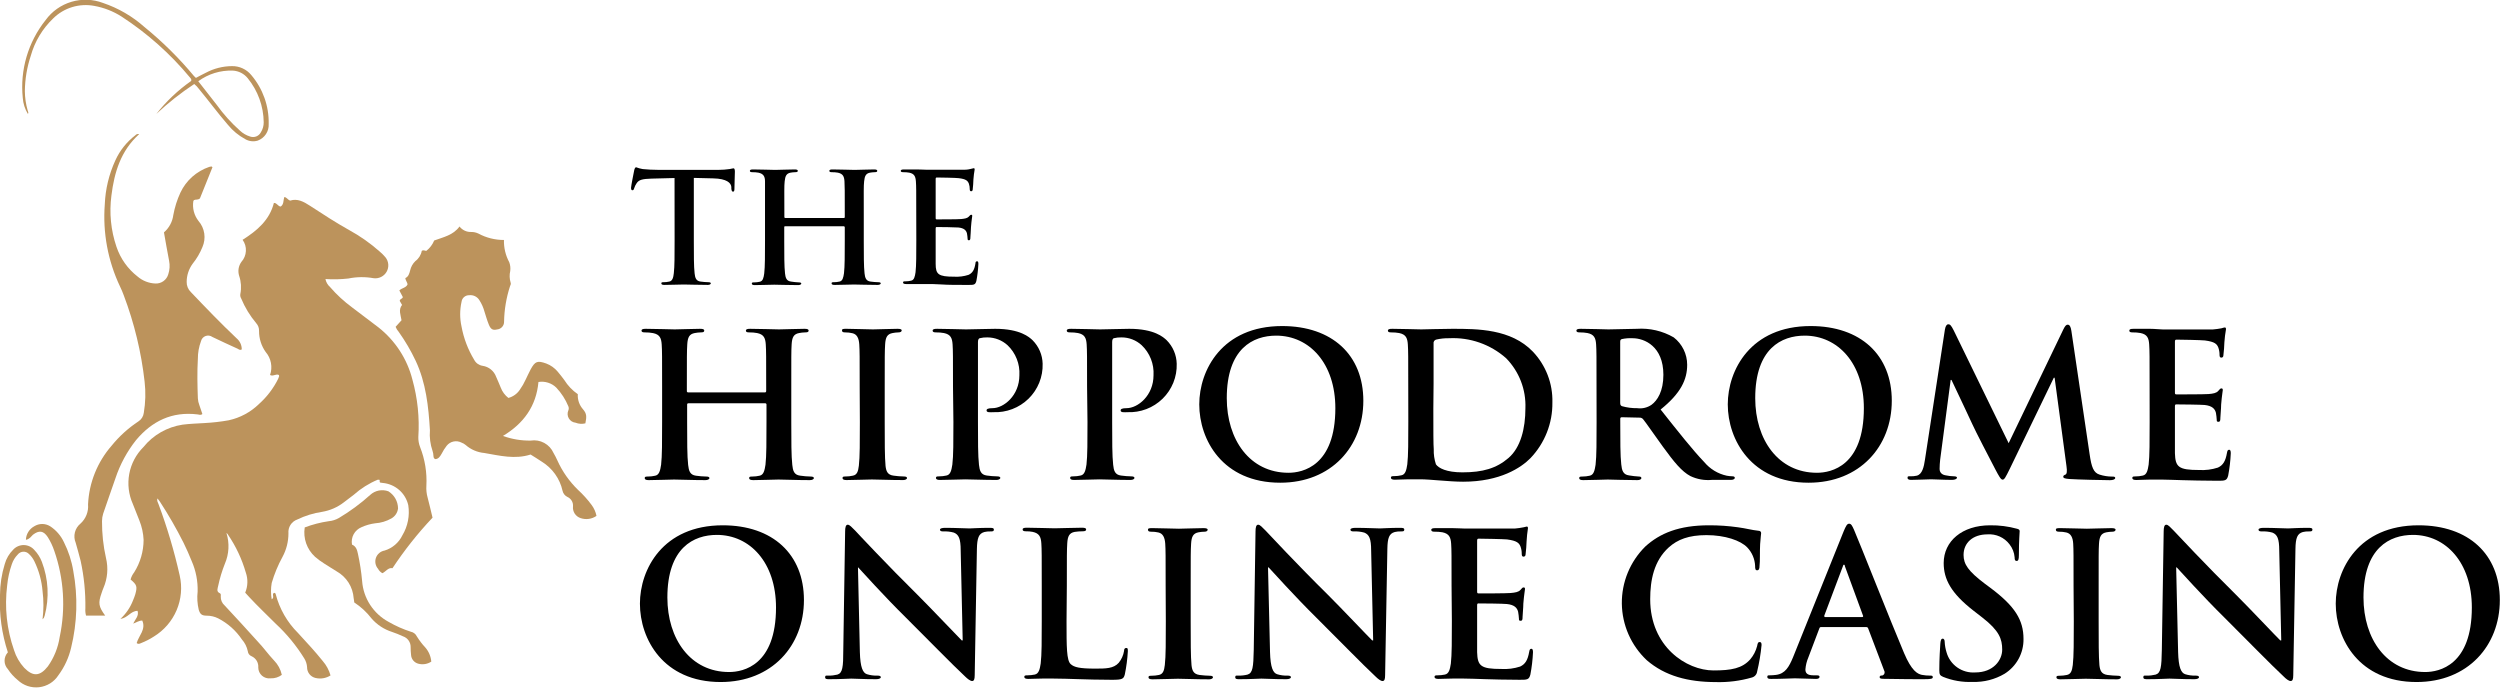 <svg width="200" height="55" viewBox="0 0 200 55" fill="none" xmlns="http://www.w3.org/2000/svg">
<g clip-path="url(#clip0_528_305)">
<path d="M22.314 30C22.082 29.877 21.841 30.141 21.604 30C21.712 29.689 21.737 29.356 21.675 29.033C21.614 28.71 21.469 28.409 21.254 28.159C20.906 27.669 20.721 27.084 20.724 26.484C20.729 26.368 20.711 26.252 20.672 26.143C20.632 26.034 20.571 25.934 20.492 25.848C19.994 25.255 19.59 24.59 19.294 23.876C19.228 23.768 19.204 23.639 19.228 23.514C19.323 23.032 19.291 22.534 19.133 22.069C19.073 21.881 19.058 21.682 19.089 21.488C19.121 21.293 19.197 21.109 19.313 20.949C19.529 20.709 19.655 20.404 19.672 20.083C19.69 19.762 19.596 19.445 19.408 19.184C20.572 18.45 21.566 17.603 21.912 16.233C22.172 16.233 22.229 16.511 22.456 16.525C22.716 16.346 22.655 16.054 22.74 15.767C22.934 15.767 23.005 15.979 23.214 16.049C23.791 15.861 24.288 16.13 24.795 16.459C25.822 17.127 26.849 17.8 27.919 18.398C28.795 18.876 29.614 19.451 30.361 20.111C30.532 20.254 30.691 20.412 30.835 20.582C30.965 20.743 31.044 20.939 31.061 21.145C31.078 21.351 31.033 21.558 30.931 21.738C30.829 21.918 30.675 22.064 30.489 22.156C30.304 22.249 30.094 22.284 29.888 22.257C29.219 22.136 28.533 22.144 27.867 22.281C27.259 22.349 26.645 22.364 26.035 22.323C26.084 22.571 26.214 22.796 26.404 22.963C26.932 23.573 27.528 24.123 28.179 24.601C28.88 25.138 29.599 25.674 30.29 26.201C31.627 27.259 32.577 28.724 32.993 30.371C33.407 31.861 33.568 33.409 33.467 34.951C33.458 35.23 33.506 35.509 33.609 35.77C33.997 36.754 34.168 37.81 34.11 38.867C34.09 39.184 34.124 39.502 34.21 39.808C34.352 40.335 34.47 40.871 34.603 41.413C33.42 42.667 32.348 44.019 31.398 45.456C31.057 45.385 30.868 45.729 30.593 45.856C30.443 45.776 30.321 45.653 30.243 45.503C30.139 45.383 30.069 45.239 30.04 45.084C30.011 44.929 30.024 44.769 30.077 44.621C30.131 44.472 30.223 44.34 30.344 44.239C30.466 44.138 30.612 44.07 30.768 44.044C31.077 43.95 31.362 43.793 31.606 43.584C31.851 43.375 32.049 43.118 32.188 42.829C32.625 42.104 32.792 41.25 32.662 40.415C32.554 39.943 32.3 39.517 31.934 39.197C31.569 38.878 31.111 38.681 30.626 38.636L30.423 38.608C30.319 38.537 30.423 38.448 30.347 38.377C30.305 38.372 30.262 38.372 30.219 38.377C29.517 38.669 28.869 39.077 28.302 39.582C28.037 39.784 27.777 39.991 27.512 40.184C27.004 40.578 26.405 40.84 25.77 40.947C25.081 41.049 24.412 41.256 23.786 41.559C23.561 41.638 23.368 41.789 23.239 41.99C23.111 42.19 23.053 42.428 23.076 42.665C23.077 43.321 22.915 43.968 22.603 44.547C22.239 45.211 21.949 45.911 21.737 46.637C21.661 47.07 21.661 47.513 21.737 47.945C21.997 47.795 21.713 47.541 21.921 47.428C22.006 47.428 22.04 47.47 22.054 47.526C22.359 48.706 22.977 49.782 23.843 50.642C24.511 51.376 25.197 52.101 25.817 52.878C26.109 53.213 26.322 53.608 26.442 54.035C26.266 54.147 26.069 54.222 25.864 54.257C25.658 54.292 25.447 54.285 25.244 54.238C25.049 54.194 24.875 54.084 24.752 53.927C24.629 53.77 24.563 53.576 24.567 53.377C24.551 53.126 24.473 52.884 24.34 52.671C23.705 51.646 22.935 50.71 22.049 49.889C21.344 49.183 20.629 48.51 19.943 47.771C19.834 47.658 19.73 47.541 19.616 47.413C19.832 46.9 19.849 46.325 19.663 45.799C19.352 44.724 18.873 43.705 18.243 42.778C18.217 42.719 18.172 42.672 18.116 42.641C18.371 43.45 18.326 44.324 17.988 45.103C17.762 45.672 17.584 46.259 17.457 46.858C17.42 47.065 17.273 47.329 17.599 47.465C17.689 47.508 17.666 47.635 17.661 47.729C17.656 47.862 17.681 47.994 17.735 48.116C17.788 48.239 17.868 48.347 17.969 48.435C18.859 49.376 19.744 50.364 20.624 51.329C21.074 51.8 21.467 52.355 21.921 52.835C22.235 53.153 22.452 53.553 22.546 53.989C22.288 54.182 21.97 54.28 21.647 54.266C21.524 54.282 21.399 54.271 21.28 54.234C21.162 54.198 21.052 54.137 20.959 54.056C20.866 53.974 20.792 53.874 20.741 53.762C20.689 53.65 20.663 53.528 20.662 53.405C20.678 53.217 20.634 53.028 20.538 52.865C20.441 52.703 20.296 52.574 20.122 52.496C20.04 52.464 19.968 52.41 19.916 52.339C19.863 52.268 19.831 52.184 19.824 52.096C19.751 51.747 19.588 51.423 19.351 51.155C18.873 50.443 18.222 49.864 17.457 49.47C17.176 49.328 16.864 49.254 16.549 49.254C16.156 49.254 16.014 49.15 15.9 48.783C15.785 48.307 15.755 47.815 15.81 47.329C15.835 46.491 15.673 45.659 15.337 44.891C15.138 44.392 14.92 43.903 14.684 43.422C14.115 42.29 13.483 41.19 12.79 40.128C12.732 40.039 12.669 39.955 12.601 39.874C12.525 40.071 12.639 40.199 12.686 40.344C13.379 42.202 13.943 44.105 14.376 46.039C14.588 46.966 14.502 47.936 14.131 48.812C13.76 49.688 13.122 50.427 12.307 50.925C11.99 51.13 11.652 51.304 11.299 51.442C11.181 51.489 11.072 51.565 10.935 51.442C11.1 50.854 11.697 50.35 11.38 49.644C11.1 49.644 10.906 49.804 10.655 49.889C10.821 49.536 11.129 49.277 11.006 48.868C10.457 48.868 10.225 49.437 9.633 49.513C10.081 49.099 10.428 48.589 10.646 48.021C10.713 47.867 10.771 47.71 10.821 47.55C10.996 46.919 10.954 46.788 10.447 46.359C10.504 46.151 10.602 45.955 10.736 45.785C11.224 45.007 11.484 44.109 11.488 43.192C11.464 42.657 11.348 42.13 11.148 41.634C10.977 41.191 10.807 40.754 10.627 40.316C10.29 39.562 10.19 38.725 10.34 37.913C10.491 37.102 10.884 36.355 11.47 35.77C12.251 34.8 13.372 34.158 14.608 33.972C15.19 33.901 15.777 33.878 16.359 33.845C17.009 33.811 17.655 33.737 18.295 33.623C19.213 33.424 20.055 32.97 20.724 32.315C21.355 31.751 21.872 31.072 22.248 30.315C22.282 30.245 22.311 30.173 22.333 30.098C22.334 30.064 22.327 30.031 22.314 30Z" fill="#BC935C"/>
<path d="M31.649 26.145L32.122 25.622C32.061 25.203 31.852 24.785 32.165 24.394L31.98 24.074C31.98 23.895 32.198 23.928 32.226 23.763L31.947 23.236C32.141 23.034 32.463 23.038 32.6 22.765C32.6 22.582 32.444 22.459 32.425 22.248C32.681 22.135 32.747 21.885 32.813 21.626C32.877 21.347 33.02 21.092 33.225 20.892C33.496 20.693 33.681 20.398 33.741 20.069C33.888 19.97 33.983 20.069 34.106 20.069C34.385 19.852 34.602 19.566 34.735 19.24C35.474 18.967 36.255 18.821 36.761 18.12C36.872 18.264 37.016 18.378 37.181 18.455C37.345 18.531 37.526 18.566 37.708 18.558C37.9 18.557 38.089 18.599 38.262 18.68C38.892 19.022 39.598 19.2 40.316 19.198C40.3 19.819 40.446 20.434 40.742 20.982C40.824 21.206 40.85 21.447 40.818 21.683C40.748 21.983 40.757 22.296 40.846 22.591C40.894 22.704 40.846 22.803 40.799 22.907C40.503 23.82 40.343 24.771 40.326 25.73C40.331 25.887 40.275 26.039 40.17 26.156C40.066 26.273 39.919 26.344 39.762 26.357C39.436 26.432 39.265 26.357 39.109 25.975C38.953 25.594 38.877 25.293 38.764 24.949C38.675 24.616 38.535 24.298 38.347 24.008C38.263 23.873 38.143 23.765 37.999 23.695C37.856 23.626 37.696 23.599 37.538 23.617C37.386 23.613 37.238 23.666 37.124 23.765C37.01 23.865 36.938 24.004 36.922 24.154C36.778 24.802 36.778 25.473 36.922 26.121C37.095 27.066 37.44 27.972 37.94 28.794C38.006 28.919 38.101 29.027 38.217 29.109C38.333 29.19 38.467 29.244 38.607 29.265C38.851 29.3 39.081 29.401 39.272 29.556C39.463 29.711 39.608 29.915 39.691 30.145C39.829 30.428 39.933 30.724 40.061 31.011C40.184 31.337 40.395 31.622 40.671 31.835C41.046 31.736 41.371 31.503 41.585 31.181C41.769 30.922 41.928 30.646 42.058 30.357C42.191 30.089 42.309 29.816 42.451 29.552C42.811 28.893 42.995 28.832 43.701 29.081C44.059 29.217 44.375 29.442 44.619 29.736C44.804 29.948 44.974 30.178 45.145 30.404C45.423 30.85 45.79 31.235 46.224 31.534C46.21 31.754 46.24 31.974 46.312 32.183C46.384 32.391 46.498 32.583 46.645 32.748C46.934 33.087 46.943 33.313 46.83 33.868C46.569 33.933 46.294 33.915 46.044 33.816C45.932 33.805 45.825 33.767 45.73 33.706C45.636 33.645 45.558 33.562 45.502 33.465C45.446 33.368 45.414 33.26 45.409 33.148C45.403 33.036 45.425 32.925 45.471 32.823C45.511 32.724 45.511 32.612 45.471 32.513C45.242 31.954 44.912 31.442 44.496 31.002C44.311 30.823 44.086 30.689 43.839 30.613C43.592 30.536 43.331 30.517 43.076 30.559C42.901 32.498 41.883 33.887 40.236 34.875C40.947 35.133 41.699 35.259 42.456 35.247C42.828 35.188 43.209 35.254 43.54 35.434C43.87 35.614 44.132 35.897 44.283 36.24C44.395 36.43 44.496 36.627 44.586 36.828C44.982 37.709 45.54 38.507 46.233 39.182C46.639 39.553 47.009 39.963 47.336 40.405C47.526 40.663 47.657 40.958 47.719 41.271C47.537 41.398 47.327 41.48 47.107 41.511C46.886 41.542 46.662 41.521 46.451 41.45C46.256 41.387 46.088 41.259 45.977 41.088C45.865 40.916 45.817 40.712 45.84 40.509C45.853 40.353 45.818 40.197 45.738 40.062C45.658 39.927 45.539 39.82 45.395 39.756C45.295 39.709 45.208 39.639 45.14 39.552C45.072 39.466 45.025 39.365 45.002 39.257C44.896 38.779 44.694 38.327 44.408 37.927C44.123 37.528 43.76 37.19 43.341 36.932C43.057 36.739 42.759 36.56 42.446 36.362C41.201 36.763 39.98 36.452 38.749 36.24C38.195 36.191 37.67 35.967 37.254 35.6C37.157 35.518 37.046 35.455 36.927 35.412C36.73 35.307 36.503 35.275 36.285 35.32C36.066 35.366 35.871 35.487 35.734 35.661C35.579 35.859 35.444 36.072 35.332 36.297C35.213 36.499 35.095 36.715 34.825 36.73C34.683 36.678 34.688 36.565 34.674 36.457C34.669 36.33 34.647 36.205 34.607 36.085C34.421 35.55 34.349 34.983 34.394 34.419C34.281 32.536 34.082 30.625 33.254 28.865C32.87 28.053 32.416 27.277 31.895 26.545C31.789 26.428 31.705 26.292 31.649 26.145Z" fill="#BC935C"/>
<path d="M11.133 10.731C9.656 12.068 9.145 13.79 8.913 15.645C8.731 17.022 8.868 18.423 9.316 19.739C9.632 20.681 10.219 21.509 11.005 22.121C11.401 22.462 11.902 22.66 12.426 22.681C12.657 22.693 12.886 22.626 13.074 22.492C13.262 22.358 13.399 22.164 13.462 21.942C13.577 21.596 13.6 21.226 13.529 20.869C13.382 20.116 13.254 19.358 13.117 18.591C13.529 18.235 13.796 17.741 13.865 17.202C13.978 16.583 14.168 15.981 14.433 15.409C14.658 14.93 14.978 14.501 15.374 14.147C15.771 13.794 16.234 13.524 16.738 13.352C16.797 13.335 16.857 13.322 16.918 13.315C16.918 13.315 16.918 13.315 16.998 13.376L15.995 15.87C15.834 16.016 15.668 15.936 15.521 16.007C15.521 16.03 15.474 16.054 15.469 16.078C15.423 16.358 15.436 16.645 15.507 16.921C15.578 17.196 15.705 17.454 15.881 17.678C16.126 17.961 16.286 18.308 16.341 18.678C16.396 19.047 16.345 19.425 16.194 19.767C15.999 20.249 15.734 20.699 15.408 21.104C15.1 21.526 14.935 22.033 14.934 22.554C14.93 22.703 14.957 22.851 15.014 22.99C15.07 23.128 15.154 23.254 15.261 23.358C16.459 24.615 17.661 25.867 18.925 27.062C19.056 27.171 19.161 27.308 19.233 27.461C19.305 27.615 19.342 27.782 19.341 27.952C19.199 28.041 19.11 27.952 19.015 27.9C18.343 27.594 17.666 27.284 16.994 26.959C16.916 26.902 16.825 26.865 16.73 26.851C16.634 26.837 16.537 26.848 16.446 26.881C16.355 26.914 16.275 26.969 16.211 27.041C16.147 27.113 16.102 27.2 16.08 27.293C15.912 27.745 15.827 28.223 15.829 28.705C15.768 29.759 15.791 30.814 15.829 31.868C15.839 32.057 15.881 32.243 15.952 32.419L16.189 33.12C16.056 33.237 15.924 33.167 15.81 33.153C13.751 32.903 12.165 33.689 10.887 35.205C10.162 36.121 9.603 37.156 9.235 38.264C8.899 39.205 8.587 40.147 8.255 41.088C8.193 41.283 8.161 41.486 8.161 41.69C8.155 42.681 8.261 43.669 8.478 44.636C8.674 45.439 8.603 46.283 8.274 47.041C8.218 47.172 8.169 47.306 8.128 47.442C7.843 48.242 7.881 48.519 8.416 49.249H6.883C6.831 49.059 6.814 48.861 6.83 48.665C6.849 47.391 6.722 46.118 6.452 44.872C6.319 44.401 6.206 43.898 6.054 43.417C5.945 43.155 5.923 42.865 5.992 42.59C6.061 42.314 6.217 42.068 6.438 41.888C6.651 41.696 6.816 41.458 6.921 41.191C7.027 40.925 7.068 40.639 7.044 40.354C7.122 38.617 7.79 36.959 8.937 35.647C9.545 34.898 10.265 34.245 11.072 33.713C11.19 33.638 11.29 33.538 11.364 33.42C11.439 33.302 11.486 33.169 11.503 33.03C11.643 32.206 11.665 31.366 11.569 30.536C11.304 28.174 10.744 25.855 9.903 23.631C9.817 23.395 9.719 23.162 9.609 22.935C8.632 20.881 8.21 18.611 8.383 16.346C8.432 15.132 8.719 13.94 9.226 12.835C9.584 12.044 10.134 11.354 10.826 10.825C10.862 10.781 10.91 10.748 10.965 10.731C11.02 10.715 11.079 10.714 11.133 10.731Z" fill="#BC935C"/>
<path d="M28.16 43.568C28.477 43.7 28.567 43.978 28.633 44.298C28.792 45.02 28.904 45.75 28.97 46.486C29.019 47.164 29.24 47.819 29.612 48.39C29.983 48.961 30.493 49.429 31.095 49.753C31.656 50.077 32.252 50.341 32.87 50.539C32.972 50.559 33.068 50.603 33.15 50.667C33.232 50.731 33.298 50.812 33.343 50.906C33.541 51.228 33.771 51.529 34.03 51.805C34.302 52.121 34.468 52.514 34.503 52.929C34.354 53.028 34.185 53.094 34.008 53.123C33.831 53.153 33.65 53.144 33.476 53.099C33.313 53.059 33.167 52.968 33.06 52.839C32.953 52.71 32.892 52.55 32.884 52.383C32.861 52.18 32.85 51.976 32.851 51.772C32.855 51.581 32.798 51.395 32.688 51.239C32.578 51.084 32.422 50.967 32.24 50.906C31.954 50.772 31.66 50.654 31.36 50.553C30.724 50.35 30.158 49.977 29.722 49.475C29.337 48.974 28.869 48.542 28.34 48.195C28.34 48.072 28.302 47.964 28.293 47.856C28.262 47.414 28.123 46.987 27.886 46.612C27.648 46.238 27.322 45.928 26.934 45.71C26.603 45.493 26.257 45.3 25.93 45.079C25.675 44.921 25.433 44.743 25.206 44.547C24.884 44.253 24.639 43.885 24.494 43.474C24.35 43.063 24.31 42.624 24.378 42.194C25 41.958 25.646 41.79 26.305 41.695C26.588 41.669 26.863 41.583 27.109 41.441C28.005 40.908 28.845 40.289 29.618 39.591C29.81 39.415 30.048 39.295 30.304 39.244C30.56 39.194 30.826 39.214 31.071 39.304C31.306 39.45 31.5 39.652 31.635 39.892C31.77 40.133 31.841 40.403 31.843 40.678C31.823 40.843 31.765 41.001 31.673 41.139C31.581 41.277 31.457 41.392 31.313 41.474C30.914 41.701 30.469 41.834 30.011 41.864C29.634 41.913 29.267 42.018 28.922 42.175C28.654 42.286 28.432 42.484 28.293 42.738C28.155 42.991 28.108 43.284 28.16 43.568Z" fill="#BC935C"/>
<path d="M2.073 43.187C2.079 42.963 2.145 42.744 2.263 42.553C2.381 42.363 2.547 42.206 2.745 42.099C2.935 41.982 3.154 41.919 3.377 41.919C3.601 41.919 3.82 41.982 4.009 42.099C4.489 42.412 4.871 42.853 5.112 43.37C5.481 44.102 5.735 44.887 5.865 45.695C6.24 47.724 6.18 49.809 5.69 51.814C5.505 52.613 5.157 53.366 4.667 54.026C4.498 54.287 4.273 54.507 4.008 54.672C3.743 54.836 3.444 54.94 3.134 54.977C2.824 55.013 2.509 54.981 2.213 54.883C1.917 54.784 1.646 54.622 1.42 54.407C1.113 54.157 0.847 53.862 0.629 53.532C0.459 53.348 0.365 53.108 0.365 52.859C0.365 52.609 0.459 52.369 0.629 52.185C0.144 50.706 -0.069 49.151 -8.49627e-05 47.597C0.005 46.761 0.132 45.93 0.379 45.13C0.5 44.688 0.737 44.285 1.065 43.963C1.173 43.847 1.305 43.755 1.452 43.694C1.599 43.632 1.757 43.602 1.916 43.605C2.075 43.609 2.232 43.646 2.376 43.714C2.52 43.782 2.647 43.88 2.75 44.001C3.01 44.272 3.213 44.592 3.347 44.942C3.875 46.319 3.954 47.825 3.574 49.249C3.559 49.311 3.537 49.371 3.508 49.428C3.508 49.428 3.47 49.47 3.403 49.545C3.498 48.794 3.498 48.033 3.403 47.281C3.333 46.449 3.109 45.637 2.741 44.886C2.637 44.673 2.494 44.481 2.319 44.321C2.261 44.259 2.189 44.21 2.11 44.178C2.031 44.146 1.945 44.132 1.86 44.136C1.774 44.14 1.691 44.162 1.615 44.202C1.539 44.241 1.472 44.296 1.42 44.363C1.205 44.581 1.043 44.845 0.947 45.135C0.754 45.685 0.629 46.255 0.573 46.834C0.353 48.579 0.541 50.35 1.122 52.011C1.286 52.535 1.564 53.017 1.936 53.423C2.641 54.143 3.195 54.115 3.829 53.31C4.325 52.61 4.649 51.804 4.776 50.957C5.262 48.667 5.113 46.289 4.345 44.076C4.215 43.687 4.039 43.314 3.82 42.965C3.479 42.453 3.129 42.401 2.632 42.782C2.48 42.928 2.367 43.126 2.073 43.187Z" fill="#BC935C"/>
<path d="M2.234 9.117C1.994 8.728 1.853 8.287 1.822 7.832C1.591 5.597 2.249 3.36 3.654 1.6C4.162 0.903 4.886 0.392 5.715 0.145C6.544 -0.101 7.432 -0.07 8.241 0.236C9.464 0.649 10.591 1.304 11.554 2.16C13.002 3.337 14.331 4.652 15.521 6.086C15.567 6.139 15.618 6.188 15.673 6.232C15.938 6.095 16.193 5.949 16.463 5.822C17.107 5.478 17.825 5.295 18.555 5.29C18.85 5.284 19.142 5.345 19.41 5.469C19.677 5.592 19.913 5.774 20.099 6.001C21.029 7.093 21.526 8.486 21.495 9.917C21.512 10.203 21.436 10.487 21.278 10.726C21.121 10.966 20.89 11.149 20.619 11.249C20.452 11.3 20.276 11.315 20.102 11.294C19.928 11.273 19.761 11.216 19.611 11.126C19.082 10.839 18.614 10.452 18.234 9.987C17.419 9.046 16.7 8.062 15.914 7.116C15.809 6.968 15.683 6.835 15.54 6.721C14.462 7.432 13.447 8.234 12.506 9.117C13.3 8.105 14.239 7.215 15.294 6.476C15.337 6.345 15.261 6.274 15.199 6.203C13.634 4.312 11.789 2.668 9.727 1.327C9.062 0.902 8.319 0.611 7.54 0.471C6.953 0.36 6.348 0.394 5.776 0.567C5.205 0.741 4.684 1.05 4.26 1.469C3.4 2.289 2.779 3.325 2.461 4.467C2.158 5.378 1.998 6.331 1.988 7.291C1.993 7.81 2.068 8.326 2.21 8.825C2.239 8.943 2.305 8.999 2.234 9.117ZM15.862 6.5C16.369 7.154 16.851 7.771 17.334 8.382C17.878 9.138 18.503 9.833 19.199 10.453C19.43 10.671 19.709 10.832 20.013 10.924C20.172 10.979 20.346 10.976 20.502 10.915C20.658 10.853 20.787 10.738 20.866 10.59C21.02 10.348 21.1 10.067 21.097 9.78C21.081 8.497 20.631 7.257 19.819 6.26C19.675 6.08 19.494 5.933 19.289 5.827C19.083 5.722 18.857 5.661 18.627 5.648C17.634 5.612 16.66 5.912 15.862 6.5Z" fill="#BC935C"/>
<path d="M51.194 48.294C51.194 45.559 53.012 42.024 57.821 42.024C61.821 42.024 64.315 44.345 64.315 48.006C64.315 51.668 61.74 54.562 57.655 54.562C53.059 54.562 51.194 51.122 51.194 48.294ZM62.081 48.599C62.081 45.018 60.008 42.792 57.347 42.792C55.497 42.792 53.39 43.818 53.39 47.799C53.39 51.122 55.241 53.762 58.327 53.762C59.478 53.762 62.081 53.216 62.081 48.599Z" fill="black"/>
<path d="M68.789 52.162C68.822 53.409 69.03 53.828 69.352 53.936C69.623 54.021 69.906 54.059 70.19 54.049C70.365 54.049 70.465 54.082 70.465 54.176C70.465 54.27 70.318 54.336 70.095 54.336C69.049 54.336 68.406 54.289 68.098 54.289C67.956 54.289 67.198 54.336 66.361 54.336C66.152 54.336 66.01 54.336 66.01 54.176C66.01 54.016 66.105 54.049 66.266 54.049C66.51 54.054 66.753 54.027 66.99 53.969C67.407 53.842 67.463 53.376 67.463 51.988L67.61 42.518C67.61 42.203 67.658 41.977 67.819 41.977C67.979 41.977 68.14 42.184 68.415 42.448C68.604 42.655 71.052 45.272 73.399 47.583C74.493 48.67 76.666 50.971 76.935 51.23H77.016L76.855 44.048C76.855 43.074 76.694 42.768 76.311 42.608C76.034 42.531 75.746 42.499 75.459 42.514C75.264 42.514 75.198 42.467 75.198 42.368C75.198 42.269 75.378 42.227 75.62 42.227C76.453 42.227 77.224 42.274 77.565 42.274C77.74 42.274 78.351 42.227 79.141 42.227C79.35 42.227 79.51 42.227 79.51 42.368C79.51 42.509 79.416 42.514 79.222 42.514C79.063 42.508 78.903 42.524 78.748 42.561C78.299 42.688 78.171 43.031 78.152 43.921L77.977 54.011C77.977 54.364 77.911 54.482 77.769 54.482C77.626 54.482 77.399 54.308 77.219 54.129C76.207 53.188 74.147 51.075 72.486 49.423C70.73 47.695 68.945 45.7 68.656 45.394H68.637L68.789 52.162Z" fill="black"/>
<path d="M85.323 49.701C85.323 51.748 85.323 52.849 85.664 53.136C85.934 53.376 86.355 53.489 87.61 53.489C88.462 53.489 89.087 53.489 89.503 53.019C89.724 52.747 89.869 52.422 89.924 52.077C89.924 51.936 89.972 51.837 90.1 51.837C90.227 51.837 90.227 51.917 90.227 52.11C90.192 52.729 90.111 53.344 89.986 53.951C89.891 54.303 89.811 54.384 88.973 54.384C87.813 54.384 86.98 54.351 86.256 54.332C85.532 54.313 84.954 54.285 84.291 54.285C84.116 54.285 83.761 54.285 83.378 54.285C82.994 54.285 82.587 54.313 82.266 54.313C82.057 54.313 81.944 54.266 81.944 54.153C81.944 54.04 82.01 54.026 82.204 54.026C82.398 54.025 82.591 54.004 82.781 53.965C83.103 53.899 83.184 53.546 83.255 53.085C83.34 52.411 83.34 51.15 83.34 49.677V46.853C83.34 44.425 83.34 43.973 83.307 43.465C83.274 42.956 83.146 42.664 82.616 42.551C82.44 42.516 82.26 42.5 82.081 42.504C81.906 42.504 81.811 42.471 81.811 42.358C81.811 42.245 81.92 42.217 82.161 42.217C82.919 42.217 83.932 42.264 84.367 42.264C84.803 42.264 85.924 42.217 86.554 42.217C86.781 42.217 86.89 42.25 86.89 42.358C86.89 42.467 86.796 42.504 86.602 42.504C86.392 42.504 86.183 42.52 85.977 42.551C85.541 42.632 85.413 42.904 85.38 43.465C85.347 44.025 85.347 44.406 85.347 46.853L85.323 49.701Z" fill="black"/>
<path d="M93.252 46.886C93.252 44.457 93.252 44.005 93.219 43.497C93.186 42.989 93.025 42.678 92.675 42.598C92.484 42.554 92.288 42.533 92.093 42.537C91.932 42.537 91.837 42.504 91.837 42.377C91.837 42.25 91.965 42.25 92.22 42.25C92.836 42.25 93.849 42.297 94.313 42.297C94.776 42.297 95.666 42.25 96.277 42.25C96.485 42.25 96.613 42.283 96.613 42.377C96.613 42.471 96.519 42.537 96.358 42.537C96.199 42.538 96.04 42.554 95.884 42.584C95.449 42.664 95.321 42.937 95.288 43.497C95.255 44.057 95.255 44.438 95.255 46.886V49.71C95.255 51.263 95.255 52.534 95.321 53.211C95.368 53.644 95.482 53.931 95.965 53.997C96.236 54.032 96.51 54.053 96.784 54.059C96.959 54.059 97.039 54.106 97.039 54.186C97.039 54.266 96.911 54.346 96.736 54.346C95.676 54.346 94.658 54.299 94.227 54.299C93.797 54.299 92.845 54.346 92.201 54.346C91.988 54.346 91.879 54.299 91.879 54.186C91.879 54.073 91.941 54.059 92.135 54.059C92.329 54.058 92.523 54.037 92.713 53.997C93.034 53.931 93.134 53.658 93.186 53.197C93.266 52.524 93.266 51.263 93.266 49.71L93.252 46.886Z" fill="black"/>
<path d="M101.602 52.162C101.635 53.409 101.844 53.828 102.166 53.936C102.435 54.021 102.716 54.059 102.999 54.049C103.179 54.049 103.273 54.082 103.273 54.176C103.273 54.27 103.131 54.336 102.904 54.336C101.858 54.336 101.214 54.289 100.911 54.289C100.764 54.289 100.007 54.336 99.174 54.336C98.966 54.336 98.819 54.336 98.819 54.176C98.819 54.016 98.913 54.049 99.075 54.049C99.318 54.054 99.562 54.028 99.799 53.969C100.22 53.842 100.272 53.376 100.3 51.988L100.442 42.518C100.442 42.203 100.49 41.977 100.651 41.977C100.812 41.977 100.973 42.184 101.247 42.448C101.441 42.655 103.884 45.272 106.232 47.583C107.325 48.67 109.498 50.971 109.772 51.23H109.853L109.692 44.048C109.692 43.074 109.531 42.768 109.143 42.608C108.866 42.531 108.578 42.499 108.291 42.514C108.097 42.514 108.035 42.467 108.035 42.368C108.035 42.269 108.21 42.227 108.452 42.227C109.29 42.227 110.061 42.274 110.397 42.274C110.577 42.274 111.188 42.227 111.974 42.227C112.182 42.227 112.343 42.227 112.343 42.368C112.343 42.509 112.248 42.514 112.054 42.514C111.895 42.508 111.736 42.524 111.581 42.561C111.131 42.688 111.003 43.031 110.989 43.921L110.809 54.011C110.809 54.364 110.748 54.482 110.601 54.482C110.454 54.482 110.232 54.308 110.052 54.129C109.039 53.188 106.984 51.075 105.318 49.423C103.567 47.695 101.782 45.7 101.493 45.394H101.441L101.602 52.162Z" fill="black"/>
<path d="M116.125 46.886C116.125 44.458 116.125 44.006 116.092 43.497C116.059 42.989 115.931 42.697 115.401 42.584C115.193 42.548 114.982 42.532 114.771 42.537C114.596 42.537 114.501 42.504 114.501 42.391C114.501 42.278 114.61 42.25 114.852 42.25C115.287 42.25 115.756 42.25 116.158 42.25C116.561 42.25 116.944 42.283 117.171 42.283C117.682 42.283 120.887 42.283 121.19 42.283C121.422 42.263 121.653 42.23 121.881 42.184C121.966 42.157 122.053 42.137 122.142 42.123C122.222 42.123 122.236 42.184 122.236 42.264C122.182 42.607 122.146 42.953 122.127 43.3C122.127 43.46 122.08 44.161 122.047 44.354C122.047 44.434 122 44.533 121.886 44.533C121.772 44.533 121.739 44.453 121.739 44.307C121.741 44.111 121.709 43.917 121.644 43.733C121.531 43.446 121.37 43.262 120.565 43.154C120.291 43.126 118.606 43.093 118.284 43.093C118.203 43.093 118.17 43.14 118.17 43.253V47.295C118.17 47.408 118.17 47.474 118.284 47.474C118.634 47.474 120.485 47.474 120.854 47.441C121.223 47.408 121.484 47.361 121.626 47.201C121.768 47.041 121.805 46.994 121.886 46.994C121.966 46.994 122 47.027 122 47.121C122 47.215 121.933 47.474 121.867 48.288C121.867 48.609 121.805 49.23 121.805 49.362C121.805 49.493 121.805 49.663 121.659 49.663C121.512 49.663 121.517 49.602 121.517 49.522C121.506 49.328 121.484 49.134 121.45 48.943C121.37 48.623 121.147 48.383 120.551 48.322C120.243 48.288 118.658 48.274 118.265 48.274C118.184 48.274 118.17 48.336 118.17 48.434V49.696C118.17 50.242 118.17 51.71 118.17 52.176C118.203 53.277 118.459 53.517 120.101 53.517C120.612 53.549 121.125 53.483 121.611 53.325C122.028 53.132 122.222 52.797 122.336 52.143C122.369 51.964 122.402 51.903 122.511 51.903C122.62 51.903 122.639 52.03 122.639 52.19C122.612 52.786 122.542 53.379 122.43 53.965C122.321 54.383 122.175 54.383 121.564 54.383C120.357 54.383 119.472 54.35 118.781 54.332C118.09 54.313 117.593 54.285 117.11 54.285C116.93 54.285 116.58 54.285 116.191 54.285C115.803 54.285 115.406 54.313 115.084 54.313C114.871 54.313 114.762 54.266 114.762 54.153C114.762 54.04 114.823 54.026 115.017 54.026C115.212 54.025 115.405 54.005 115.595 53.965C115.917 53.899 115.997 53.546 116.068 53.084C116.149 52.411 116.149 51.15 116.149 49.677L116.125 46.886Z" fill="black"/>
<path d="M131.741 52.816C131.121 52.233 130.625 51.532 130.282 50.755C129.94 49.977 129.758 49.14 129.747 48.291C129.737 47.443 129.898 46.6 130.221 45.815C130.544 45.029 131.022 44.316 131.628 43.718C132.787 42.664 134.316 42.024 136.712 42.024C137.492 42.021 138.272 42.075 139.045 42.184C139.656 42.264 140.167 42.41 140.65 42.457C140.83 42.457 140.891 42.551 140.891 42.65C140.891 42.749 140.844 42.97 140.811 43.53C140.778 44.09 140.811 44.942 140.764 45.253C140.764 45.493 140.716 45.624 140.57 45.624C140.423 45.624 140.409 45.493 140.409 45.272C140.386 44.722 140.164 44.199 139.784 43.798C139.254 43.238 137.999 42.81 136.518 42.81C135.097 42.81 134.203 43.158 133.493 43.798C132.319 44.871 132.016 46.392 132.016 47.94C132.016 51.748 134.927 53.635 137.081 53.635C138.501 53.635 139.381 53.475 140.025 52.741C140.285 52.434 140.471 52.071 140.57 51.682C140.617 51.428 140.65 51.362 140.778 51.362C140.906 51.362 140.925 51.475 140.925 51.602C140.857 52.318 140.739 53.029 140.57 53.729C140.555 53.84 140.507 53.943 140.433 54.027C140.359 54.111 140.261 54.171 140.153 54.2C139.213 54.472 138.235 54.596 137.256 54.567C135.055 54.562 133.204 54.082 131.741 52.816Z" fill="black"/>
<path d="M145.686 50.166C145.606 50.166 145.573 50.194 145.54 50.293L144.673 52.581C144.54 52.89 144.459 53.219 144.432 53.555C144.432 53.842 144.574 54.026 145.076 54.026H145.322C145.511 54.026 145.563 54.059 145.563 54.153C145.563 54.247 145.464 54.313 145.289 54.313C144.773 54.313 144.082 54.266 143.585 54.266C143.405 54.266 142.52 54.313 141.691 54.313C141.483 54.313 141.384 54.284 141.384 54.153C141.384 54.021 141.45 54.026 141.578 54.026C141.744 54.025 141.91 54.014 142.075 53.993C142.818 53.898 143.121 53.353 143.443 52.581L147.48 42.537C147.675 42.066 147.769 41.897 147.93 41.897C148.091 41.897 148.172 42.043 148.332 42.41C148.721 43.29 151.291 49.813 152.323 52.242C152.934 53.682 153.397 53.908 153.743 53.988C153.965 54.029 154.19 54.05 154.415 54.049C154.543 54.049 154.623 54.049 154.623 54.176C154.623 54.303 154.481 54.336 153.885 54.336C153.289 54.336 152.134 54.336 150.846 54.308C150.557 54.308 150.373 54.308 150.373 54.176C150.373 54.044 150.439 54.049 150.6 54.035C150.635 54.022 150.667 54.002 150.693 53.975C150.72 53.949 150.74 53.918 150.754 53.883C150.767 53.848 150.773 53.811 150.771 53.774C150.769 53.737 150.759 53.701 150.742 53.668L149.454 50.275C149.445 50.241 149.423 50.211 149.394 50.191C149.364 50.172 149.329 50.163 149.293 50.166H145.686ZM148.967 49.366C149.047 49.366 149.061 49.314 149.047 49.267L147.599 45.319C147.599 45.253 147.566 45.173 147.518 45.173C147.471 45.173 147.438 45.253 147.424 45.319L145.942 49.253C145.942 49.314 145.942 49.366 146.008 49.366H148.967Z" fill="black"/>
<path d="M155.447 54.148C155.192 54.035 155.144 53.955 155.144 53.602C155.144 52.722 155.206 51.762 155.225 51.508C155.244 51.253 155.286 51.093 155.414 51.093C155.542 51.093 155.575 51.235 155.575 51.362C155.59 51.64 155.639 51.915 155.722 52.181C155.858 52.673 156.162 53.102 156.582 53.397C157.001 53.691 157.51 53.832 158.022 53.795C159.471 53.795 160.176 52.816 160.176 51.969C160.176 51.122 159.935 50.453 158.6 49.413L157.861 48.839C156.091 47.46 155.495 46.34 155.495 45.046C155.495 43.29 156.976 42.024 159.21 42.024C159.933 42.015 160.653 42.107 161.35 42.297C161.492 42.33 161.573 42.377 161.573 42.49C161.573 42.697 161.511 43.158 161.511 44.406C161.511 44.758 161.464 44.876 161.331 44.876C161.199 44.876 161.17 44.782 161.17 44.589C161.14 44.204 160.995 43.837 160.754 43.535C160.55 43.27 160.283 43.059 159.978 42.922C159.672 42.785 159.337 42.725 159.002 42.749C157.809 42.749 157.085 43.441 157.085 44.396C157.085 45.135 157.459 45.695 158.794 46.702L159.244 47.036C161.189 48.491 161.88 49.597 161.88 51.112C161.89 51.666 161.756 52.214 161.492 52.702C161.227 53.19 160.841 53.602 160.37 53.898C159.597 54.356 158.708 54.583 157.809 54.553C157.002 54.588 156.196 54.45 155.447 54.148Z" fill="black"/>
<path d="M165.885 46.886C165.885 44.457 165.885 44.005 165.856 43.497C165.828 42.989 165.662 42.678 165.307 42.598C165.118 42.554 164.924 42.533 164.73 42.537C164.569 42.537 164.469 42.504 164.469 42.377C164.469 42.25 164.602 42.25 164.858 42.25C165.468 42.25 166.481 42.297 166.95 42.297C167.419 42.297 168.299 42.25 168.91 42.25C169.118 42.25 169.246 42.283 169.246 42.377C169.246 42.471 169.151 42.537 168.99 42.537C168.831 42.539 168.673 42.554 168.517 42.584C168.081 42.664 167.953 42.937 167.92 43.497C167.887 44.057 167.892 44.438 167.892 46.886V49.71C167.892 51.263 167.892 52.534 167.953 53.211C168.001 53.644 168.114 53.931 168.597 53.997C168.869 54.032 169.142 54.053 169.416 54.059C169.596 54.059 169.676 54.106 169.676 54.186C169.676 54.266 169.549 54.346 169.369 54.346C168.308 54.346 167.295 54.299 166.86 54.299C166.424 54.299 165.478 54.346 164.834 54.346C164.626 54.346 164.512 54.299 164.512 54.186C164.512 54.073 164.578 54.059 164.772 54.059C164.966 54.057 165.16 54.037 165.35 53.997C165.672 53.931 165.766 53.658 165.823 53.197C165.904 52.524 165.904 51.263 165.904 49.71L165.885 46.886Z" fill="black"/>
<path d="M174.249 52.162C174.282 53.409 174.491 53.828 174.812 53.936C175.083 54.021 175.367 54.059 175.65 54.049C175.825 54.049 175.92 54.082 175.92 54.176C175.92 54.27 175.778 54.336 175.551 54.336C174.51 54.336 173.866 54.289 173.558 54.289C173.411 54.289 172.659 54.336 171.821 54.336C171.613 54.336 171.466 54.336 171.466 54.176C171.466 54.016 171.565 54.049 171.726 54.049C171.97 54.054 172.214 54.027 172.45 53.969C172.867 53.842 172.924 53.376 172.947 51.988L173.094 42.518C173.094 42.203 173.142 41.977 173.302 41.977C173.463 41.977 173.624 42.184 173.894 42.448C174.088 42.655 176.536 45.272 178.883 47.583C179.977 48.67 182.145 50.971 182.419 51.23H182.5L182.339 44.048C182.339 43.074 182.178 42.768 181.795 42.608C181.517 42.531 181.23 42.499 180.943 42.514C180.748 42.514 180.682 42.467 180.682 42.368C180.682 42.269 180.862 42.227 181.103 42.227C181.937 42.227 182.708 42.274 183.049 42.274C183.224 42.274 183.835 42.227 184.625 42.227C184.834 42.227 184.994 42.227 184.994 42.368C184.994 42.509 184.895 42.514 184.706 42.514C184.547 42.508 184.387 42.524 184.232 42.561C183.783 42.688 183.65 43.031 183.636 43.921L183.461 54.011C183.461 54.364 183.395 54.482 183.248 54.482C183.101 54.482 182.879 54.308 182.703 54.129C181.69 53.188 179.631 51.075 177.97 49.423C176.214 47.695 174.429 45.7 174.14 45.394H174.093L174.249 52.162Z" fill="black"/>
<path d="M186.859 48.294C186.859 45.559 188.677 42.024 193.486 42.024C197.491 42.024 199.986 44.345 199.986 48.006C199.986 51.668 197.411 54.562 193.325 54.562C188.724 54.562 186.859 51.122 186.859 48.294ZM197.747 48.599C197.747 45.018 195.673 42.792 193.037 42.792C191.186 42.792 189.079 43.818 189.079 47.799C189.079 51.122 190.93 53.762 194.017 53.762C195.143 53.762 197.747 53.216 197.747 48.599Z" fill="black"/>
<path d="M61.201 31.392C61.248 31.392 61.295 31.36 61.295 31.279V30.945C61.295 28.512 61.295 28.065 61.262 27.552C61.229 27.039 61.101 26.752 60.571 26.644C60.365 26.606 60.156 26.588 59.946 26.592C59.767 26.592 59.672 26.564 59.672 26.451C59.672 26.338 59.785 26.305 60.008 26.305C60.879 26.305 61.901 26.352 62.323 26.352C62.744 26.352 63.743 26.305 64.353 26.305C64.576 26.305 64.689 26.338 64.689 26.451C64.689 26.564 64.59 26.592 64.401 26.592C64.242 26.596 64.083 26.613 63.927 26.644C63.492 26.724 63.364 26.992 63.331 27.552C63.298 28.112 63.303 28.493 63.303 30.945V33.769C63.303 35.238 63.303 36.504 63.383 37.191C63.43 37.661 63.525 37.991 64.008 38.052C64.287 38.093 64.568 38.117 64.85 38.123C65.03 38.123 65.111 38.17 65.111 38.25C65.111 38.33 64.983 38.41 64.789 38.41C63.743 38.41 62.73 38.363 62.28 38.363C61.911 38.363 60.898 38.41 60.268 38.41C60.046 38.41 59.932 38.363 59.932 38.25C59.932 38.137 59.994 38.123 60.188 38.123C60.382 38.123 60.576 38.101 60.765 38.057C61.087 37.996 61.168 37.643 61.239 37.177C61.319 36.508 61.319 35.242 61.319 33.774V32.362C61.32 32.349 61.318 32.336 61.313 32.325C61.309 32.312 61.302 32.302 61.293 32.292C61.284 32.283 61.274 32.276 61.262 32.271C61.25 32.266 61.237 32.263 61.224 32.263H55.071C55.057 32.262 55.044 32.263 55.031 32.268C55.018 32.272 55.007 32.279 54.997 32.289C54.988 32.298 54.98 32.31 54.976 32.322C54.971 32.335 54.97 32.349 54.971 32.362V33.774C54.971 35.242 54.971 36.508 55.052 37.196C55.104 37.666 55.199 37.996 55.681 38.057C55.953 38.096 56.226 38.118 56.5 38.123C56.675 38.123 56.756 38.17 56.756 38.25C56.756 38.33 56.628 38.41 56.434 38.41C55.393 38.41 54.38 38.363 53.925 38.363C53.556 38.363 52.543 38.41 51.899 38.41C51.691 38.41 51.577 38.363 51.577 38.25C51.577 38.137 51.644 38.123 51.838 38.123C52.032 38.123 52.226 38.101 52.415 38.057C52.737 37.996 52.818 37.643 52.889 37.177C52.969 36.508 52.969 35.242 52.969 33.774V30.95C52.969 28.517 52.969 28.07 52.936 27.557C52.903 27.044 52.775 26.756 52.245 26.648C52.031 26.608 51.814 26.589 51.596 26.592C51.421 26.592 51.322 26.564 51.322 26.451C51.322 26.338 51.435 26.305 51.663 26.305C52.529 26.305 53.556 26.352 53.977 26.352C54.399 26.352 55.397 26.305 56.003 26.305C56.23 26.305 56.339 26.338 56.339 26.451C56.339 26.564 56.245 26.592 56.051 26.592C55.892 26.596 55.733 26.613 55.577 26.644C55.142 26.724 55.014 26.992 54.981 27.552C54.948 28.112 54.948 28.493 54.948 30.945V31.279C54.946 31.294 54.947 31.308 54.951 31.322C54.955 31.335 54.962 31.348 54.971 31.359C54.981 31.369 54.992 31.378 55.005 31.384C55.019 31.39 55.033 31.392 55.047 31.392H61.201Z" fill="black"/>
<path d="M68.775 30.945C68.775 28.512 68.775 28.065 68.742 27.552C68.709 27.039 68.547 26.738 68.197 26.658C68.007 26.612 67.811 26.59 67.615 26.592C67.454 26.592 67.359 26.564 67.359 26.432C67.359 26.3 67.487 26.305 67.743 26.305C68.358 26.305 69.371 26.352 69.835 26.352C70.299 26.352 71.189 26.305 71.799 26.305C72.008 26.305 72.136 26.338 72.136 26.432C72.136 26.526 72.041 26.592 71.88 26.592C71.721 26.595 71.562 26.612 71.407 26.644C70.971 26.724 70.843 26.992 70.81 27.552C70.777 28.112 70.777 28.493 70.777 30.945V33.769C70.777 35.318 70.777 36.593 70.843 37.271C70.891 37.699 71.004 37.991 71.487 38.052C71.758 38.091 72.032 38.113 72.306 38.118C72.481 38.118 72.562 38.165 72.562 38.245C72.562 38.325 72.434 38.405 72.259 38.405C71.198 38.405 70.185 38.358 69.75 38.358C69.314 38.358 68.368 38.405 67.724 38.405C67.516 38.405 67.402 38.358 67.402 38.245C67.402 38.132 67.463 38.118 67.658 38.118C67.852 38.118 68.046 38.096 68.235 38.052C68.557 37.991 68.656 37.718 68.709 37.252C68.789 36.584 68.789 35.318 68.789 33.769L68.775 30.945Z" fill="black"/>
<path d="M76.24 30.945C76.24 28.512 76.24 28.065 76.207 27.552C76.173 27.039 76.046 26.752 75.516 26.644C75.308 26.606 75.097 26.588 74.886 26.592C74.711 26.592 74.611 26.564 74.611 26.451C74.611 26.338 74.725 26.305 74.966 26.305C75.818 26.305 76.831 26.352 77.281 26.352C77.944 26.352 78.876 26.305 79.615 26.305C81.627 26.305 82.351 26.978 82.606 27.218C83.107 27.72 83.395 28.394 83.411 29.1C83.427 29.618 83.334 30.134 83.14 30.615C82.946 31.096 82.654 31.532 82.283 31.896C81.911 32.259 81.468 32.543 80.981 32.728C80.495 32.914 79.975 32.997 79.454 32.974C79.342 32.983 79.23 32.983 79.118 32.974C79.037 32.974 78.924 32.941 78.924 32.833C78.924 32.724 79.037 32.654 79.397 32.654C80.296 32.654 81.551 31.646 81.551 30.018C81.577 29.574 81.506 29.129 81.342 28.715C81.179 28.3 80.927 27.926 80.604 27.618C80.164 27.218 79.591 26.994 78.995 26.992C78.784 26.985 78.574 27.007 78.37 27.058C78.289 27.091 78.237 27.185 78.237 27.364V33.76C78.237 35.228 78.237 36.494 78.318 37.181C78.37 37.652 78.465 37.981 78.947 38.043C79.219 38.082 79.492 38.104 79.766 38.109C79.946 38.109 80.027 38.156 80.027 38.236C80.027 38.316 79.894 38.396 79.719 38.396C78.659 38.396 77.646 38.349 77.224 38.349C76.803 38.349 75.842 38.396 75.198 38.396C74.99 38.396 74.876 38.349 74.876 38.236C74.876 38.123 74.943 38.109 75.137 38.109C75.331 38.108 75.525 38.086 75.714 38.043C76.036 37.981 76.117 37.629 76.188 37.163C76.273 36.494 76.273 35.228 76.273 33.76L76.24 30.945Z" fill="black"/>
<path d="M86.966 30.945C86.966 28.512 86.966 28.065 86.933 27.552C86.9 27.039 86.772 26.752 86.242 26.644C86.034 26.606 85.823 26.588 85.612 26.592C85.437 26.592 85.342 26.564 85.342 26.451C85.342 26.338 85.451 26.305 85.693 26.305C86.545 26.305 87.562 26.352 88.012 26.352C88.67 26.352 89.603 26.305 90.341 26.305C92.353 26.305 93.077 26.978 93.333 27.218C93.833 27.72 94.121 28.394 94.137 29.1C94.153 29.618 94.061 30.134 93.867 30.615C93.672 31.096 93.38 31.532 93.009 31.896C92.637 32.259 92.194 32.543 91.708 32.728C91.221 32.914 90.701 32.997 90.18 32.974C90.068 32.983 89.956 32.983 89.844 32.974C89.763 32.974 89.65 32.941 89.65 32.833C89.65 32.724 89.763 32.654 90.123 32.654C91.027 32.654 92.282 31.646 92.282 30.018C92.308 29.574 92.236 29.129 92.073 28.715C91.909 28.3 91.658 27.926 91.335 27.618C90.897 27.215 90.322 26.991 89.726 26.992C89.515 26.985 89.305 27.007 89.101 27.058C89.02 27.091 88.973 27.185 88.973 27.364V33.76C88.973 35.228 88.973 36.494 89.053 37.181C89.101 37.652 89.195 37.981 89.678 38.043C89.95 38.081 90.223 38.104 90.497 38.109C90.677 38.109 90.757 38.156 90.757 38.236C90.757 38.316 90.63 38.396 90.45 38.396C89.389 38.396 88.376 38.349 87.96 38.349C87.543 38.349 86.573 38.396 85.934 38.396C85.721 38.396 85.612 38.349 85.612 38.236C85.612 38.123 85.674 38.109 85.868 38.109C86.062 38.109 86.256 38.087 86.445 38.043C86.767 37.981 86.848 37.629 86.919 37.163C86.999 36.494 86.999 35.228 86.999 33.76L86.966 30.945Z" fill="black"/>
<path d="M95.941 32.352C95.941 29.618 97.759 26.084 102.568 26.084C106.573 26.084 109.067 28.399 109.067 32.061C109.067 35.722 106.506 38.617 102.421 38.617C97.806 38.617 95.941 35.181 95.941 32.352ZM106.828 32.654C106.828 29.072 104.755 26.851 102.095 26.851C100.249 26.851 98.142 27.872 98.142 31.854C98.142 35.181 99.988 37.822 103.079 37.822C104.22 37.822 106.828 37.276 106.828 32.654Z" fill="black"/>
<path d="M112.66 30.945C112.66 28.512 112.66 28.065 112.627 27.552C112.594 27.039 112.466 26.752 111.936 26.644C111.728 26.606 111.517 26.588 111.306 26.592C111.131 26.592 111.032 26.564 111.032 26.451C111.032 26.338 111.145 26.305 111.387 26.305C112.239 26.305 113.252 26.352 113.701 26.352C114.151 26.352 115.216 26.305 116.182 26.305C118.189 26.305 120.878 26.305 122.629 28.131C123.669 29.226 124.231 30.686 124.191 32.193C124.215 33.851 123.584 35.452 122.435 36.654C121.697 37.403 120.026 38.537 117.048 38.537C116.471 38.537 115.808 38.485 115.197 38.438C114.587 38.391 114.023 38.344 113.621 38.344C113.446 38.344 113.091 38.344 112.707 38.344C112.324 38.344 111.917 38.377 111.595 38.377C111.387 38.377 111.273 38.33 111.273 38.217C111.273 38.104 111.339 38.09 111.534 38.09C111.728 38.09 111.922 38.068 112.111 38.024C112.433 37.963 112.513 37.61 112.584 37.144C112.665 36.475 112.665 35.209 112.665 33.741L112.66 30.945ZM114.667 32.701C114.667 34.4 114.667 35.628 114.7 35.934C114.685 36.346 114.745 36.757 114.875 37.148C115.088 37.45 115.713 37.788 116.987 37.788C118.624 37.788 119.718 37.468 120.684 36.635C121.649 35.802 122.033 34.282 122.033 32.654C122.061 31.919 121.939 31.185 121.674 30.498C121.408 29.811 121.006 29.185 120.49 28.658C119.238 27.547 117.597 26.973 115.922 27.058C115.569 27.052 115.218 27.09 114.875 27.171C114.811 27.193 114.756 27.238 114.722 27.296C114.687 27.355 114.674 27.424 114.686 27.491C114.686 28.032 114.686 29.425 114.686 30.686L114.667 32.701Z" fill="black"/>
<path d="M127.722 30.945C127.722 28.512 127.722 28.065 127.689 27.552C127.656 27.039 127.528 26.752 126.998 26.643C126.797 26.607 126.592 26.59 126.388 26.592C126.212 26.592 126.113 26.564 126.113 26.451C126.113 26.338 126.227 26.305 126.468 26.305C127.32 26.305 128.333 26.352 128.674 26.352C129.218 26.352 130.44 26.305 130.941 26.305C131.974 26.234 133.005 26.473 133.9 26.992C134.234 27.251 134.505 27.584 134.691 27.963C134.877 28.342 134.974 28.758 134.974 29.18C134.974 30.362 134.477 31.449 132.849 32.762C134.269 34.55 135.391 35.977 136.342 36.969C136.803 37.522 137.436 37.905 138.141 38.057C138.29 38.084 138.44 38.099 138.591 38.104C138.723 38.104 138.785 38.151 138.785 38.231C138.785 38.311 138.671 38.391 138.482 38.391H136.953C136.361 38.447 135.766 38.341 135.23 38.085C134.539 37.718 133.928 36.969 133.029 35.732C132.385 34.852 131.647 33.764 131.438 33.524C131.402 33.484 131.356 33.453 131.305 33.433C131.254 33.414 131.199 33.406 131.145 33.411L129.748 33.379C129.668 33.379 129.621 33.411 129.621 33.51V33.731C129.621 35.219 129.621 36.485 129.701 37.153C129.748 37.624 129.843 37.972 130.326 38.033C130.589 38.078 130.855 38.108 131.121 38.123C131.249 38.123 131.311 38.17 131.311 38.25C131.311 38.33 131.202 38.41 130.989 38.41C130.042 38.41 128.868 38.363 128.622 38.363C128.376 38.363 127.301 38.41 126.657 38.41C126.449 38.41 126.336 38.363 126.336 38.25C126.336 38.137 126.402 38.123 126.596 38.123C126.79 38.123 126.984 38.101 127.173 38.057C127.495 37.996 127.576 37.643 127.647 37.177C127.727 36.508 127.727 35.242 127.727 33.774L127.722 30.945ZM129.616 32.207C129.616 32.381 129.644 32.447 129.758 32.494C130.155 32.607 130.566 32.66 130.979 32.654C131.382 32.71 131.791 32.613 132.125 32.381C132.598 32.032 133.071 31.294 133.071 29.985C133.071 27.712 131.561 27.058 130.61 27.058C130.324 27.043 130.038 27.065 129.758 27.124C129.644 27.152 129.616 27.218 129.616 27.345V32.207Z" fill="black"/>
<path d="M138.222 32.352C138.222 29.618 140.039 26.084 144.849 26.084C148.853 26.084 151.343 28.399 151.343 32.061C151.343 35.722 148.773 38.617 144.688 38.617C140.115 38.617 138.222 35.181 138.222 32.352ZM149.109 32.654C149.109 29.072 147.031 26.851 144.375 26.851C142.525 26.851 140.418 27.872 140.418 31.854C140.418 35.181 142.269 37.822 145.355 37.822C146.506 37.822 149.109 37.276 149.109 32.654Z" fill="black"/>
<path d="M155.594 26.357C155.641 26.084 155.736 25.942 155.868 25.942C156.001 25.942 156.091 26.022 156.299 26.437L160.692 35.454L165.066 26.357C165.194 26.102 165.274 25.975 165.421 25.975C165.568 25.975 165.662 26.135 165.71 26.47L167.172 36.353C167.319 37.36 167.48 37.822 167.963 37.968C168.284 38.071 168.619 38.125 168.957 38.127C169.104 38.127 169.217 38.127 169.217 38.24C169.217 38.353 169.023 38.415 168.796 38.415C168.394 38.415 166.178 38.367 165.535 38.32C165.161 38.288 165.061 38.24 165.061 38.142C165.061 38.043 165.127 38.014 165.236 37.968C165.345 37.92 165.383 37.727 165.317 37.28L164.37 30.221H164.304L160.796 37.478C160.427 38.231 160.346 38.372 160.204 38.372C160.062 38.372 159.897 38.057 159.641 37.577C159.253 36.838 157.984 34.395 157.79 33.943C157.644 33.609 156.683 31.59 156.119 30.395H156.053L155.215 36.758C155.186 37.008 155.171 37.259 155.168 37.511C155.168 37.817 155.376 37.982 155.641 38.024C155.864 38.074 156.09 38.1 156.318 38.104C156.446 38.104 156.56 38.137 156.56 38.217C156.56 38.297 156.413 38.391 156.171 38.391C155.499 38.391 154.775 38.344 154.482 38.344C154.188 38.344 153.407 38.391 152.891 38.391C152.73 38.391 152.602 38.358 152.602 38.217C152.602 38.076 152.697 38.104 152.858 38.104C153.017 38.106 153.176 38.09 153.331 38.057C153.781 37.958 153.914 37.337 153.994 36.791L155.594 26.357Z" fill="black"/>
<path d="M171.968 30.945C171.968 28.512 171.968 28.065 171.934 27.552C171.901 27.039 171.774 26.752 171.243 26.643C171.036 26.605 170.825 26.588 170.614 26.592C170.439 26.592 170.344 26.563 170.344 26.45C170.344 26.337 170.453 26.305 170.694 26.305C171.13 26.305 171.598 26.305 172.001 26.305C172.403 26.305 172.777 26.356 173.014 26.356C173.525 26.356 176.73 26.356 177.033 26.356C177.265 26.337 177.495 26.306 177.724 26.262C177.808 26.231 177.895 26.209 177.984 26.196C178.065 26.196 178.079 26.262 178.079 26.342C178.017 26.686 177.975 27.034 177.951 27.382C177.951 27.542 177.904 28.244 177.87 28.437C177.87 28.517 177.823 28.611 177.71 28.611C177.596 28.611 177.563 28.531 177.563 28.39C177.565 28.193 177.533 27.997 177.468 27.811C177.354 27.523 177.194 27.34 176.389 27.236C176.114 27.203 174.429 27.171 174.107 27.171C174.027 27.171 173.994 27.222 173.994 27.331V31.378C173.994 31.491 173.994 31.552 174.107 31.552C174.458 31.552 176.308 31.552 176.678 31.524C177.047 31.496 177.307 31.444 177.449 31.284C177.591 31.124 177.629 31.072 177.71 31.072C177.79 31.072 177.823 31.105 177.823 31.204C177.823 31.303 177.757 31.552 177.691 32.371C177.691 32.691 177.629 33.312 177.629 33.44C177.629 33.567 177.629 33.745 177.482 33.745C177.336 33.745 177.34 33.68 177.34 33.6C177.33 33.407 177.307 33.215 177.274 33.025C177.194 32.705 176.971 32.465 176.375 32.399C176.067 32.371 174.481 32.352 174.088 32.352C174.008 32.352 173.994 32.418 173.994 32.512V33.778C173.994 34.32 173.994 35.793 173.994 36.254C174.027 37.36 174.282 37.6 175.925 37.6C176.436 37.631 176.948 37.566 177.435 37.407C177.852 37.214 178.046 36.88 178.159 36.221C178.192 36.047 178.225 35.981 178.334 35.981C178.443 35.981 178.462 36.113 178.462 36.273C178.435 36.868 178.366 37.461 178.254 38.047C178.145 38.461 177.998 38.461 177.388 38.461C176.181 38.461 175.295 38.428 174.604 38.414C173.913 38.4 173.416 38.367 172.933 38.367C172.753 38.367 172.403 38.367 172.015 38.367C171.627 38.367 171.229 38.4 170.907 38.4C170.694 38.4 170.585 38.353 170.585 38.24C170.585 38.127 170.647 38.113 170.841 38.113C171.035 38.113 171.229 38.091 171.419 38.047C171.74 37.986 171.821 37.633 171.892 37.167C171.972 36.499 171.972 35.233 171.972 33.764L171.968 30.945Z" fill="black"/>
<path d="M53.963 14.242L52.131 14.289C51.416 14.312 51.123 14.373 50.938 14.646C50.846 14.775 50.776 14.918 50.73 15.07C50.702 15.169 50.669 15.221 50.593 15.221C50.517 15.221 50.484 15.159 50.484 15.023C50.484 14.886 50.716 13.714 50.739 13.611C50.763 13.507 50.815 13.38 50.886 13.38C51.058 13.446 51.235 13.495 51.416 13.526C51.771 13.564 52.24 13.588 52.647 13.588H57.513C57.797 13.587 58.08 13.566 58.361 13.526C58.545 13.493 58.645 13.465 58.692 13.465C58.739 13.465 58.791 13.54 58.791 13.724C58.791 13.908 58.754 14.825 58.754 15.136C58.754 15.258 58.716 15.334 58.645 15.334C58.574 15.334 58.522 15.272 58.507 15.089V14.952C58.479 14.637 58.148 14.293 57.054 14.27L55.506 14.232V19.249C55.506 20.374 55.506 21.339 55.568 21.866C55.606 22.21 55.677 22.478 56.041 22.525C56.25 22.554 56.46 22.572 56.671 22.577C56.803 22.577 56.865 22.61 56.865 22.671C56.865 22.732 56.77 22.793 56.633 22.793C55.823 22.793 55.047 22.76 54.702 22.76C54.356 22.76 53.646 22.793 53.154 22.793C52.993 22.793 52.907 22.76 52.907 22.671C52.907 22.582 52.96 22.577 53.106 22.577C53.255 22.576 53.402 22.558 53.547 22.525C53.793 22.478 53.868 22.21 53.906 21.852C53.968 21.339 53.968 20.374 53.968 19.249L53.963 14.242Z" fill="black"/>
<path d="M67.506 17.442C67.517 17.442 67.528 17.44 67.538 17.436C67.547 17.431 67.556 17.425 67.563 17.417C67.571 17.409 67.576 17.399 67.579 17.389C67.582 17.379 67.583 17.368 67.582 17.358V17.099C67.582 15.244 67.582 14.901 67.558 14.51C67.535 14.12 67.435 13.898 67.028 13.813C66.872 13.787 66.713 13.774 66.555 13.776C66.418 13.776 66.347 13.752 66.347 13.668C66.347 13.583 66.432 13.555 66.602 13.555C67.265 13.555 68.022 13.592 68.373 13.592C68.723 13.592 69.442 13.555 69.92 13.555C70.091 13.555 70.181 13.583 70.181 13.668C70.181 13.752 70.105 13.776 69.958 13.776C69.839 13.779 69.72 13.792 69.603 13.813C69.272 13.875 69.172 14.082 69.13 14.51C69.087 14.938 69.102 15.244 69.102 17.099V19.25C69.102 20.374 69.102 21.339 69.163 21.866C69.201 22.21 69.277 22.478 69.636 22.525C69.843 22.555 70.052 22.572 70.261 22.577C70.398 22.577 70.46 22.61 70.46 22.671C70.46 22.732 70.361 22.794 70.214 22.794C69.414 22.794 68.638 22.761 68.32 22.761C68.003 22.761 67.26 22.794 66.782 22.794C66.612 22.794 66.526 22.761 66.526 22.671C66.526 22.582 66.574 22.577 66.721 22.577C66.87 22.576 67.019 22.558 67.165 22.525C67.407 22.478 67.468 22.21 67.52 21.852C67.582 21.339 67.582 20.374 67.582 19.25V18.177C67.582 18.157 67.574 18.137 67.56 18.123C67.546 18.109 67.526 18.101 67.506 18.101H62.81C62.777 18.101 62.739 18.101 62.739 18.177V19.25C62.739 20.374 62.739 21.339 62.801 21.866C62.839 22.21 62.91 22.478 63.274 22.525C63.483 22.559 63.693 22.581 63.904 22.591C64.041 22.591 64.103 22.624 64.103 22.685C64.103 22.747 64.003 22.808 63.857 22.808C63.057 22.808 62.285 22.775 61.94 22.775C61.594 22.775 60.884 22.808 60.392 22.808C60.231 22.808 60.145 22.775 60.145 22.685C60.145 22.596 60.193 22.591 60.344 22.591C60.492 22.59 60.64 22.573 60.785 22.539C61.031 22.492 61.092 22.224 61.139 21.866C61.201 21.353 61.201 20.389 61.201 19.264V17.099C61.201 15.244 61.201 14.901 61.201 14.51C61.201 14.12 61.078 13.898 60.671 13.813C60.515 13.786 60.356 13.774 60.197 13.776C60.065 13.776 59.989 13.752 59.989 13.668C59.989 13.583 60.075 13.555 60.25 13.555C60.912 13.555 61.67 13.592 62.015 13.592C62.361 13.592 63.085 13.555 63.568 13.555C63.738 13.555 63.824 13.583 63.824 13.668C63.824 13.752 63.752 13.776 63.601 13.776C63.482 13.779 63.363 13.792 63.246 13.813C62.915 13.875 62.815 14.082 62.773 14.51C62.73 14.938 62.749 15.244 62.749 17.099V17.358C62.749 17.419 62.787 17.442 62.82 17.442H67.506Z" fill="black"/>
<path d="M73.3 17.099C73.3 15.245 73.3 14.901 73.272 14.51C73.243 14.12 73.148 13.899 72.746 13.814C72.59 13.787 72.431 13.774 72.273 13.776C72.136 13.776 72.06 13.753 72.06 13.668C72.06 13.583 72.15 13.555 72.334 13.555H73.328C73.646 13.555 73.93 13.578 74.1 13.578C74.493 13.578 76.94 13.578 77.177 13.578C77.413 13.578 77.603 13.527 77.702 13.503C77.767 13.483 77.834 13.467 77.901 13.456C77.963 13.456 77.972 13.503 77.972 13.564C77.925 13.828 77.892 14.093 77.873 14.36C77.873 14.482 77.84 15.019 77.816 15.165C77.816 15.226 77.778 15.301 77.693 15.301C77.608 15.301 77.579 15.24 77.579 15.127C77.581 14.978 77.557 14.83 77.508 14.689C77.418 14.468 77.295 14.322 76.685 14.252C76.476 14.223 75.184 14.2 74.938 14.2C74.876 14.2 74.853 14.237 74.853 14.322V17.414C74.853 17.499 74.853 17.551 74.938 17.551C75.208 17.551 76.623 17.551 76.902 17.523C77.182 17.494 77.376 17.461 77.494 17.339C77.612 17.216 77.631 17.184 77.693 17.184C77.754 17.184 77.778 17.184 77.778 17.278C77.778 17.372 77.726 17.551 77.679 18.172C77.679 18.417 77.631 18.906 77.631 18.991C77.631 19.076 77.631 19.221 77.518 19.221C77.503 19.224 77.488 19.223 77.473 19.218C77.459 19.214 77.446 19.206 77.435 19.195C77.425 19.185 77.417 19.172 77.412 19.157C77.407 19.143 77.406 19.128 77.409 19.113C77.401 18.965 77.384 18.817 77.357 18.671C77.295 18.426 77.125 18.247 76.67 18.2C76.438 18.177 75.222 18.163 74.924 18.163C74.862 18.163 74.853 18.214 74.853 18.285V19.226C74.853 19.645 74.853 20.77 74.853 21.109C74.853 21.951 75.075 22.135 76.325 22.135C76.716 22.159 77.107 22.109 77.48 21.989C77.802 21.843 77.953 21.584 78.034 21.085C78.034 20.949 78.086 20.902 78.171 20.902C78.256 20.902 78.27 21.001 78.27 21.123C78.249 21.578 78.195 22.031 78.109 22.478C78.024 22.794 77.911 22.794 77.447 22.794C76.524 22.794 75.847 22.794 75.317 22.756C74.786 22.718 74.408 22.723 74.038 22.723C73.906 22.723 73.636 22.723 73.338 22.723C73.04 22.723 72.737 22.723 72.491 22.723C72.334 22.723 72.244 22.69 72.244 22.601C72.244 22.511 72.296 22.507 72.443 22.507C72.591 22.506 72.739 22.488 72.883 22.455C73.13 22.408 73.191 22.14 73.243 21.782C73.305 21.269 73.305 20.304 73.305 19.179L73.3 17.099Z" fill="black"/>
</g>
<defs>
<clipPath id="clip0_528_305">
<rect width="200" height="55" fill="white"/>
</clipPath>
</defs>
</svg>
